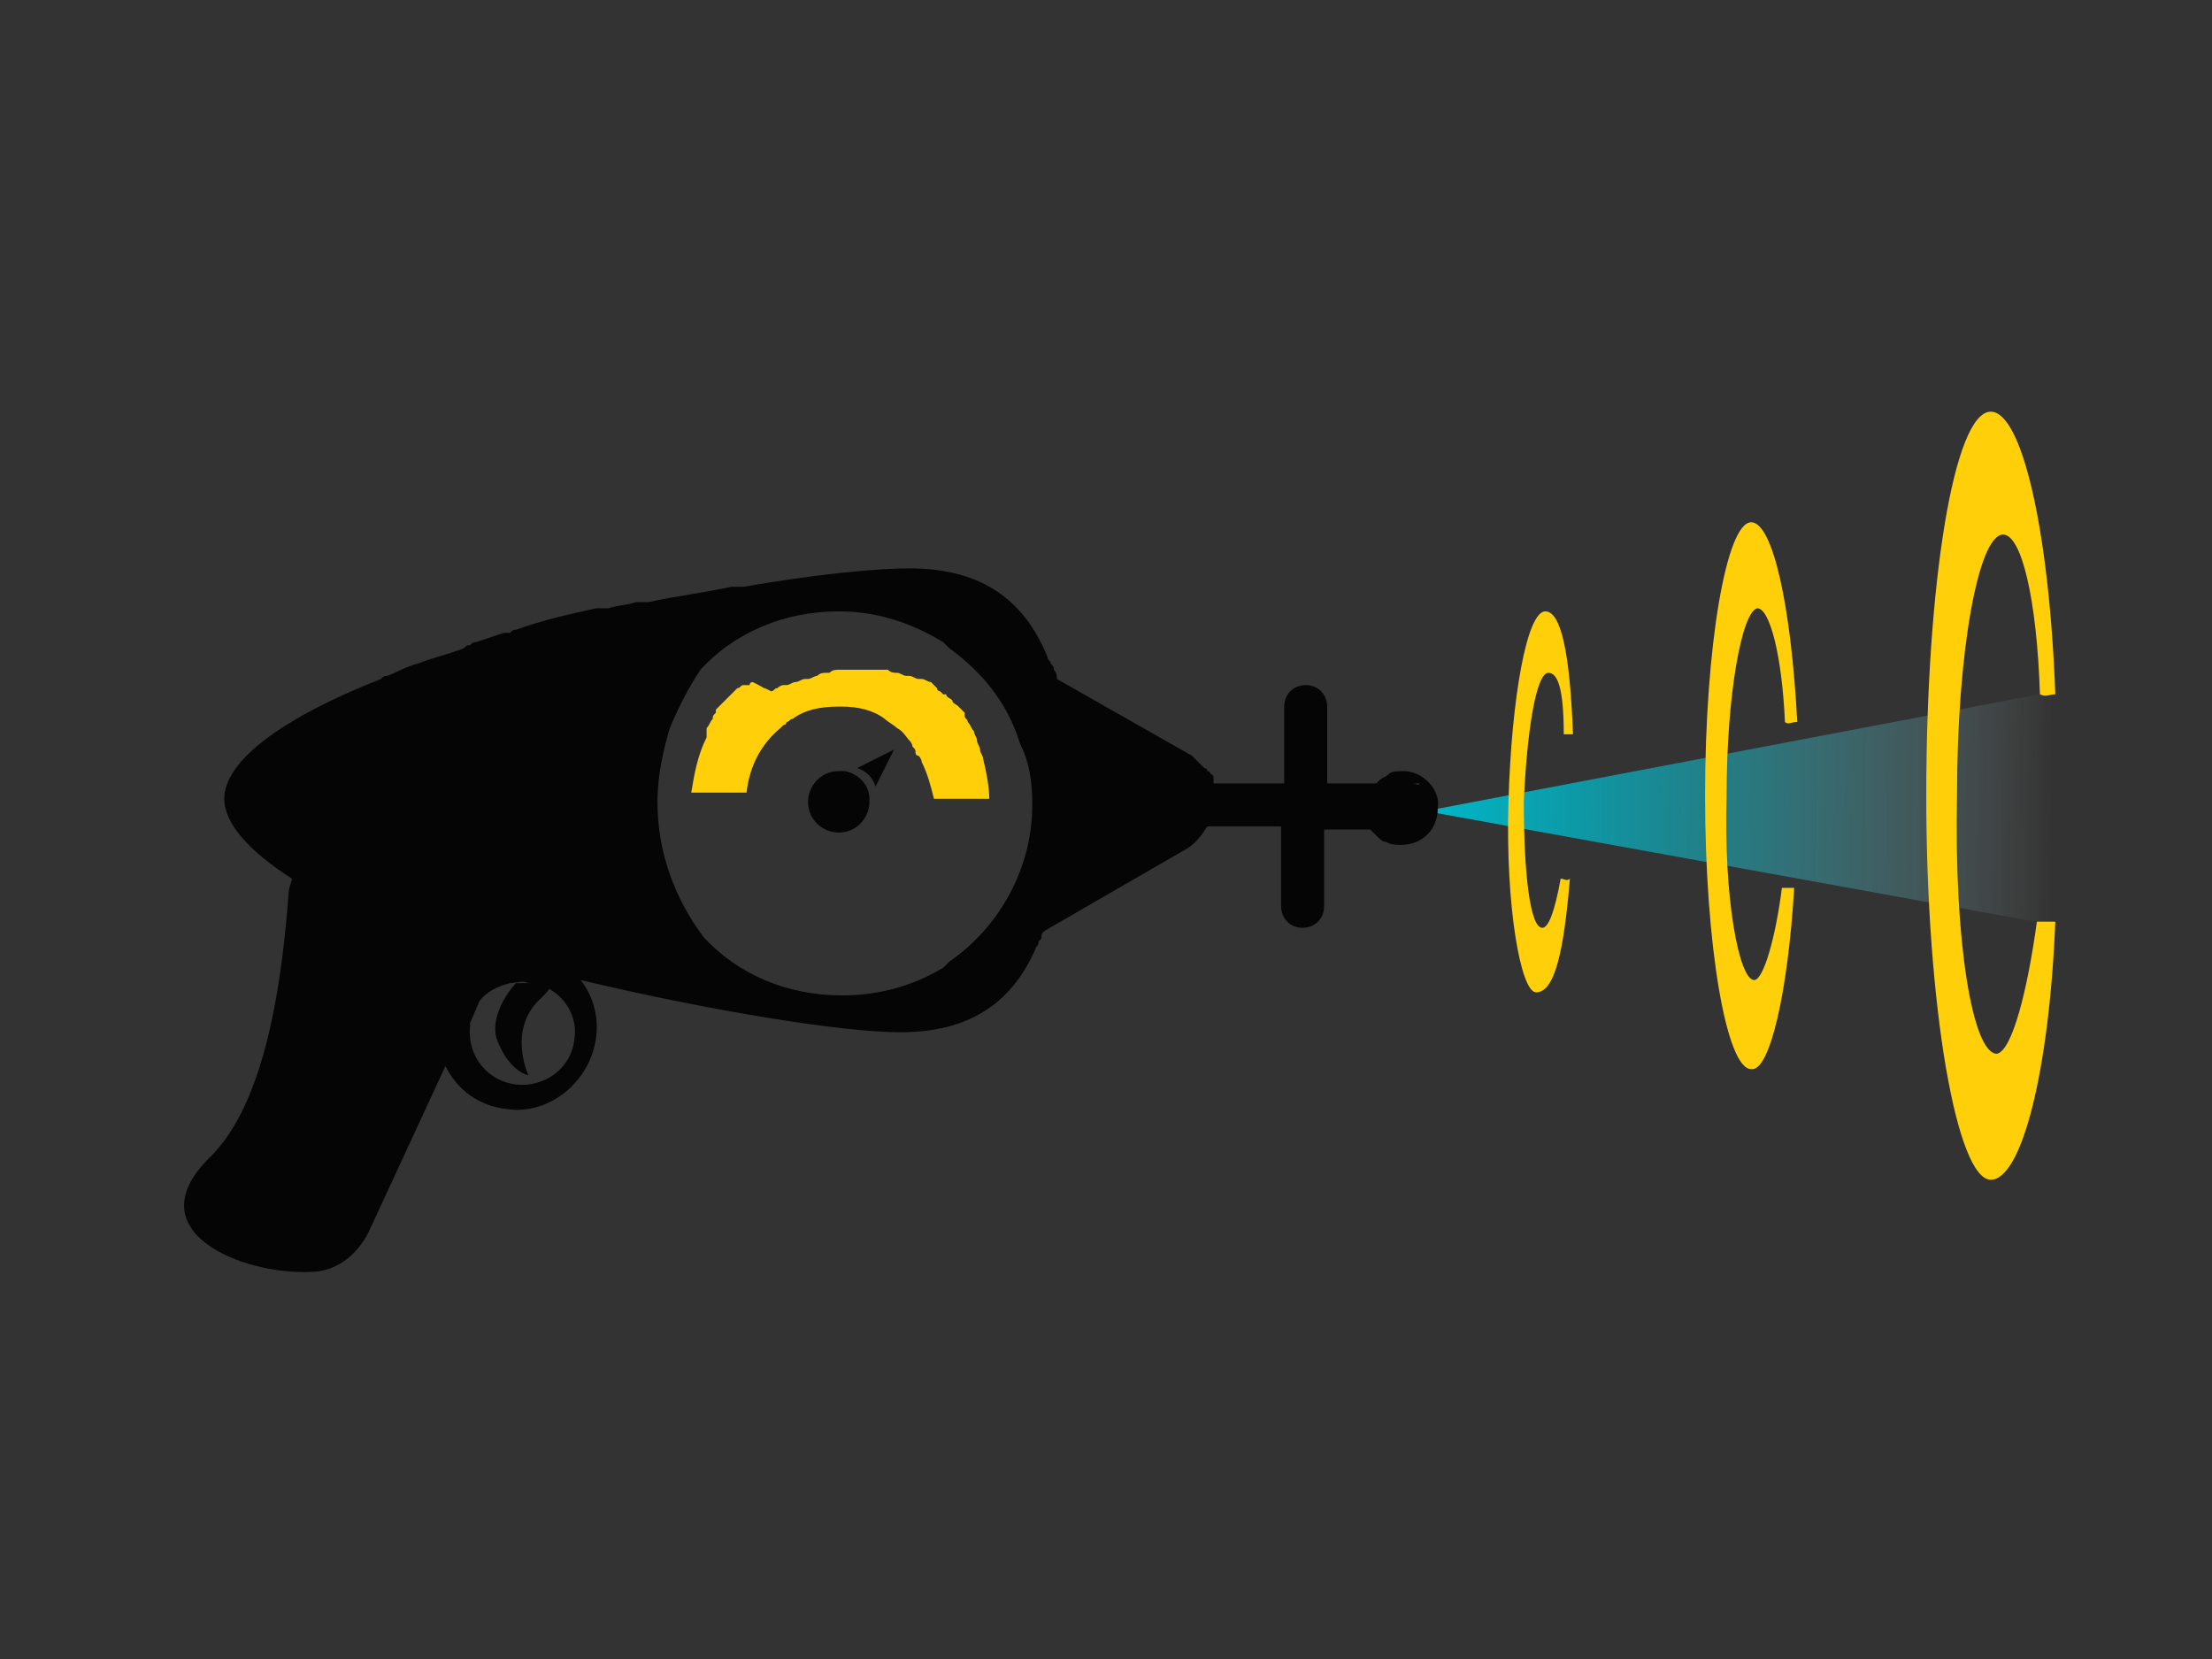 <svg version="1.1" id="Layer_1" xmlns="http://www.w3.org/2000/svg" xmlns:xlink="http://www.w3.org/1999/xlink" x="0px" y="0px"
	 viewBox="0 0 72 54" style="enable-background:new 0 0 72 54;" xml:space="preserve">
<rect x="0" y="0" width="72" height="54" fill="#333333" stroke="none"/>
<style type="text/css">
	.st0{fill:#FFD00A;}
	.st10{fill:url(#SVGID_1_);}
	.st11{fill:none;}
	.st12{fill:#E6BAAC;}
	.st13{fill:#EC1A55;}
	.st14{fill:#050505;}
</style>
<g>
	<g>
		<g>
			
				<linearGradient id="SVGID_1_" gradientUnits="userSpaceOnUse" x1="161.791" y1="28.686" x2="187.832" y2="28.686" gradientTransform="matrix(0.787 -7.073415e-03 -7.073415e-03 0.787 -80.817 5.01)">
				<stop  offset="2.035295e-02" style="stop-color:#00B6C7"/>
				<stop  offset="0.24" style="stop-color:#03B7C8;stop-opacity:0.776"/>
				<stop  offset="0.373" style="stop-color:#0BB9C9;stop-opacity:0.64"/>
				<stop  offset="0.483" style="stop-color:#19BDCD;stop-opacity:0.527"/>
				<stop  offset="0.581" style="stop-color:#2EC3D1;stop-opacity:0.427"/>
				<stop  offset="0.671" style="stop-color:#48CBD7;stop-opacity:0.336"/>
				<stop  offset="0.754" style="stop-color:#69D4DE;stop-opacity:0.251"/>
				<stop  offset="0.833" style="stop-color:#8FDFE6;stop-opacity:0.171"/>
				<stop  offset="0.908" style="stop-color:#BCECF0;stop-opacity:9.393394e-02"/>
				<stop  offset="0.978" style="stop-color:#EDFAFB;stop-opacity:2.287519e-02"/>
				<stop  offset="1" style="stop-color:#FFFFFF;stop-opacity:0"/>
			</linearGradient>
			<polyline class="st10" points="66.8,30.1 46.4,26.4 66.9,22.5 			"/>
			<g>
				<path class="st11" d="M17.2,32.8c-1.1,1-0.4,2.5-0.4,2.5s-0.6-0.1-0.9-1.1c-0.3-0.7,0.3-1.6,0.6-1.9c-0.4,0.1-0.7,0.3-1,0.6
					l-0.3,0.7c0,0,0,0.1,0,0.1c-0.1,0.9,0.5,1.7,1.5,1.9c0.9,0.1,1.7-0.5,1.9-1.5c0.1-0.7-0.3-1.4-1-1.7
					C17.5,32.6,17.4,32.7,17.2,32.8z"/>
				<path class="st12" d="M8.4,37.8C8.4,37.8,8.4,37.9,8.4,37.8C8.4,37.9,8.4,37.9,8.4,37.8C8.4,37.9,8.4,37.9,8.4,37.8z"/>
				<path class="st13" d="M33.3,21.3c0-0.1-0.1-0.1-0.1-0.2c0,0,0-0.1,0-0.1c0,0,0,0,0,0.1C33.3,21.2,33.3,21.3,33.3,21.3z"/>
				<path class="st14" d="M16.8,32c-0.3,0.3-0.9,1.2-0.6,1.9c0.4,1,1,1.1,1,1.1s-0.7-1.5,0.4-2.5c0.2-0.2,0.3-0.3,0.3-0.4
					C17.7,32,17.6,32,17.4,32C17.2,32,17,32,16.8,32z"/>
				<path class="st14" d="M28.5,25.6l0.6-1.2L27.9,25C28.2,25.1,28.4,25.3,28.5,25.6z"/>
				<path class="st13" d="M39.8,25.8C39.8,25.7,39.8,25.7,39.8,25.8c0-0.1,0-0.1,0-0.1C39.8,25.7,39.8,25.7,39.8,25.8
					C39.8,25.7,39.8,25.7,39.8,25.8z"/>
				<path class="st14" d="M27.5,25.1c-0.1,0-0.2,0-0.2,0c-0.6,0-1,0.5-1,1c0,0.6,0.5,1,1,1c0.6,0,1-0.5,1-1c0,0,0-0.1,0-0.1
					C28.3,25.6,28,25.2,27.5,25.1z"/>
				<path class="st0" d="M25,22.5c-0.1-0.1-0.3-0.2-0.5-0.3c0,0-0.1,0-0.1,0.1c0,0,0,0-0.1,0c0,0,0,0-0.1,0c-0.1,0-0.1,0.1-0.2,0.1
					c0,0,0,0,0,0c0,0,0,0,0,0c-0.1,0.1-0.1,0.1-0.2,0.2c0,0,0,0-0.1,0.1c-0.1,0.1-0.1,0.1-0.2,0.2c0,0,0,0,0,0
					c-0.1,0.1-0.1,0.1-0.2,0.2c0,0,0,0,0,0.1c-0.1,0.1-0.1,0.1-0.1,0.2c0,0,0,0,0,0c-0.1,0.1-0.1,0.2-0.2,0.3c0,0,0,0,0,0.1
					c0,0,0,0,0,0C23,23.9,23,24,23,24c0,0,0,0,0,0c0,0,0,0,0,0c-0.3,0.6-0.4,1.2-0.5,1.8h1.8c0.1-0.9,0.5-1.6,1.1-2.1
					c0,0,0.1-0.1,0.1-0.1c0,0,0.1,0,0.1-0.1c0.1,0,0.1-0.1,0.2-0.1c0.4-0.3,0.9-0.4,1.5-0.4v0c0,0,0,0,0.1,0c0,0,0,0,0,0
					c0.5,0,1,0.1,1.4,0.4c0.1,0.1,0.3,0.2,0.4,0.3c0.2,0.1,0.3,0.3,0.4,0.4c0,0,0.1,0.1,0.1,0.2c0.1,0.1,0.1,0.1,0.1,0.2
					c0,0,0,0.1,0.1,0.1c0,0,0.1,0.1,0.1,0.2c0.2,0.4,0.3,0.8,0.4,1.2h0.4h1.4c0-0.4-0.1-0.9-0.2-1.3c0,0,0,0,0,0c0,0,0,0,0,0
					c0-0.1-0.1-0.2-0.1-0.3c0,0,0,0,0,0c0-0.1-0.1-0.2-0.1-0.3l0,0c0,0,0,0,0,0l0,0c0,0,0,0,0,0c0-0.1-0.1-0.2-0.1-0.3l0,0
					c0,0,0,0,0,0c0,0,0,0,0,0c-0.1-0.1-0.1-0.2-0.2-0.3c0,0,0,0,0,0l0,0c0,0,0,0,0,0c0,0,0,0,0,0c0-0.1-0.1-0.1-0.1-0.2
					c0,0,0,0,0-0.1l0,0c0,0,0,0,0,0l0,0c0,0-0.1-0.1-0.1-0.1c0,0-0.1-0.1-0.1-0.1l0,0c0,0,0,0,0,0c0,0,0,0,0,0l0,0
					c-0.1-0.1-0.2-0.1-0.2-0.2l0,0c0,0,0,0,0,0l0,0c-0.1-0.1-0.2-0.1-0.2-0.2l0,0c0,0,0,0,0,0l0,0c0,0,0,0-0.1,0
					c0,0-0.1-0.1-0.1-0.1c0,0-0.1,0-0.1-0.1l0,0c0,0,0,0,0,0c0,0,0,0,0,0l0,0c0,0-0.1-0.1-0.1-0.1c0,0-0.1-0.1-0.1-0.1l0,0
					c0,0,0,0,0,0c0,0,0,0,0,0c-0.1,0-0.2-0.1-0.3-0.1l0,0c0,0,0,0-0.1,0l0,0c0,0,0,0,0,0c-0.1,0-0.2-0.1-0.3-0.1l0,0c0,0,0,0-0.1,0
					l0,0c-0.1,0-0.2-0.1-0.3-0.1l0,0c0,0,0,0,0,0c0,0,0,0,0,0c-0.1,0-0.2,0-0.3-0.1l0,0c0,0,0,0-0.1,0l0,0h0c-0.1,0-0.1,0-0.2,0
					c0,0-0.1,0-0.1,0l0,0c0,0,0,0-0.1,0l0,0c-0.1,0-0.2,0-0.4,0h0h0h0h0c0,0,0,0,0,0c0,0-0.1,0-0.1,0v0v0v0c-0.1,0-0.1,0-0.2,0
					c0,0-0.1,0-0.1,0c-0.1,0-0.2,0-0.3,0c0,0,0,0,0,0c-0.1,0-0.2,0-0.3,0.1c0,0-0.1,0-0.1,0c-0.1,0-0.2,0-0.3,0.1c0,0,0,0,0,0
					c-0.1,0-0.2,0.1-0.3,0.1c0,0,0,0-0.1,0c-0.1,0-0.2,0.1-0.3,0.1c0,0,0,0,0,0c-0.1,0-0.2,0.1-0.3,0.1c0,0,0,0-0.1,0
					c-0.1,0-0.2,0.1-0.2,0.1c0,0,0,0,0,0c-0.1,0-0.1,0.1-0.2,0.1C24.7,22.3,24.9,22.4,25,22.5 M27.2,22.2L27.2,22.2v-0.3V22.2z"/>
				<path class="st14" d="M45.7,25.1c-0.2,0-0.4,0-0.5,0.1c-0.1,0.1-0.2,0.1-0.3,0.2c0,0-0.1,0.1-0.1,0.1h-1.6v-2.5
					c0-0.4-0.3-0.7-0.7-0.7c-0.4,0-0.7,0.3-0.7,0.7v2.5h-2.3c0,0,0-0.1,0-0.1c0,0,0,0,0,0c0,0,0-0.1,0-0.1c0,0,0-0.1-0.1-0.1
					c0,0,0-0.1-0.1-0.1c0,0,0-0.1-0.1-0.1c0,0-0.1-0.1-0.1-0.1c0,0,0,0-0.1-0.1c0,0-0.1-0.1-0.1-0.1c0,0,0,0-0.1-0.1c0,0,0,0,0,0
					l0,0l0,0l0,0l0,0l0,0l0,0l0,0l0,0l0,0l0,0l0,0l0,0l0,0l0,0l0,0l0,0l0,0l0,0l0,0l0,0l0,0l0,0l0,0l0,0l0,0l0,0h0l0,0l0,0l0,0l0,0
					l0,0l0,0l-4.4-2.5c0-0.1,0-0.2-0.1-0.3v0c0-0.1,0-0.1-0.1-0.2c0-0.1-0.1-0.1-0.1-0.2c-0.8-2-2.3-2.9-4.5-2.9
					c-1.1,0-3.1,0.2-5.4,0.6c-0.1,0-0.1,0-0.2,0c-0.1,0-0.1,0-0.2,0c-0.9,0.2-1.8,0.3-2.7,0.5c-0.1,0-0.1,0-0.2,0
					c-0.1,0-0.1,0-0.2,0c-0.3,0.1-0.6,0.1-0.9,0.2c-0.1,0-0.1,0-0.2,0c-0.1,0-0.1,0-0.2,0c-0.9,0.2-1.8,0.4-2.6,0.7
					c-0.1,0-0.1,0-0.2,0.1l0,0c-0.1,0-0.1,0-0.2,0c-0.3,0.1-0.6,0.2-0.9,0.3c-0.1,0-0.1,0-0.2,0.1c-0.1,0-0.1,0-0.2,0.1
					c-0.5,0.2-1,0.3-1.5,0.5c-0.4,0.1-0.7,0.3-1,0.4c-0.1,0-0.1,0-0.2,0.1c-3.3,1.3-5.1,2.7-5.1,3.9c0,0.8,0.8,1.7,2.2,2.6
					c0,0,0,0,0,0c0,0.1-0.1,0.3-0.1,0.4c-0.2,2.7-0.7,6.9-2.6,8.7c-2.4,2.4,1.1,3.8,3.3,3.7c0.8,0,1.5-0.5,1.9-1.3l2.5-5.4
					c0.4,0.8,1.1,1.3,2,1.4c1.4,0.2,2.7-0.9,2.9-2.3c0.1-0.7-0.1-1.4-0.5-1.9c4.2,1,8.5,1.7,10.4,1.7c2.2,0,3.6-0.9,4.4-2.7
					c0-0.1,0.1-0.1,0.1-0.2c0-0.1,0.1-0.1,0.1-0.2c0-0.1,0-0.1,0.1-0.2l4.5-2.6c0.4-0.2,0.6-0.5,0.8-0.8h2.4v0v0.2v1.4v0.2v0.2v0.6
					c0,0.4,0.3,0.7,0.7,0.7c0.4,0,0.7-0.3,0.7-0.7v-0.6v-0.2v-0.2v-1.4V27v0h1.5c0.1,0.1,0.1,0.1,0.2,0.2c0.1,0.1,0.2,0.2,0.3,0.2
					c0.2,0.1,0.3,0.1,0.5,0.1c0.7,0,1.2-0.5,1.2-1.2C46.9,25.7,46.3,25.1,45.7,25.1z M16.8,35.3c-0.9-0.1-1.6-0.9-1.5-1.9
					c0,0,0-0.1,0-0.1l0.3-0.7c0.2-0.3,0.6-0.5,1-0.6c0.2,0,0.4-0.1,0.6,0c0.2,0,0.3,0.1,0.5,0.1c0.7,0.3,1.1,1,1,1.7
					C18.6,34.8,17.7,35.4,16.8,35.3z M33.2,21.1c0,0.1,0.1,0.1,0.1,0.2C33.3,21.3,33.3,21.2,33.2,21.1
					C33.2,21.1,33.2,21.1,33.2,21.1C33.2,21.1,33.2,21.1,33.2,21.1z M33.6,26.2c0,2.1-1.1,4-2.7,5.1c0,0-0.1,0.1-0.1,0.1
					c0,0-0.1,0.1-0.1,0.1c-1,0.6-2.1,0.9-3.3,0.9c-1.8,0-3.4-0.7-4.5-1.9c0,0,0,0,0,0c-0.9-1.2-1.5-2.7-1.5-4.4
					c0-0.9,0.2-1.7,0.4-2.4c0.3-0.7,0.6-1.3,1-1.9c1.1-1.2,2.7-1.9,4.5-1.9c1.3,0,2.4,0.4,3.4,1c0,0,0.1,0.1,0.1,0.1
					c0,0,0.1,0.1,0.1,0.1l0,0c1.1,0.8,1.9,1.8,2.3,3.1C33.5,24.8,33.6,25.4,33.6,26.2C33.6,26.1,33.6,26.2,33.6,26.2z M46,25.5
					c0.1,0,0.1,0,0.2,0C46.2,25.6,46.1,25.5,46,25.5L46,25.5z M46,26.4L46,26.4c0.1,0,0.2,0,0.2-0.1C46.2,26.4,46.1,26.4,46,26.4z"
					/>
			</g>
		</g>
	</g>
	<path class="st0" d="M51.1,28.6c-0.1,0.1-0.2,0-0.3,0c-0.2,1.1-0.4,1.6-0.6,1.6c-0.4,0-0.6-1.8-0.6-4.1c0.1-2.3,0.4-4.2,0.8-4.2
		c0.3,0,0.5,0.5,0.5,2c0.1,0,0.2,0,0.3,0c-0.1-2.7-0.4-4-0.9-4c-0.6,0-1.1,2.8-1.2,6.2c-0.1,3.4,0.4,6.2,0.9,6.2
		C50.6,32.3,50.9,31,51.1,28.6z"/>
	<path class="st0" d="M58.4,28.9c-0.2,0-0.3,0-0.4,0c-0.2,1.6-0.6,3-0.9,3c-0.5,0-1-2.7-0.9-6c0-3.3,0.5-6,1-6.1
		c0.4,0,0.8,1.5,0.9,3.7c0.1,0.1,0.2,0,0.4,0C58.3,19.7,57.7,17,57,17c-0.8,0-1.5,4-1.5,8.9c0,4.9,0.7,8.9,1.5,8.9
		C57.6,34.9,58.2,32.3,58.4,28.9z"/>
	<path class="st0" d="M66.9,30c-0.3,0-0.4,0-0.6,0c-0.3,2.2-0.8,4.2-1.3,4.3c-0.8,0-1.4-3.7-1.3-8.4c0-4.7,0.7-8.5,1.5-8.5
		c0.6,0,1.1,2.1,1.2,5.2c0.2,0.1,0.3,0,0.5,0c-0.2-5.4-1.1-9.2-2.1-9.2c-1.2,0-2.1,5.6-2.1,12.5c0,6.9,1,12.5,2.1,12.5
		C65.8,38.4,66.7,34.9,66.9,30z"/>
</g>
</svg>
